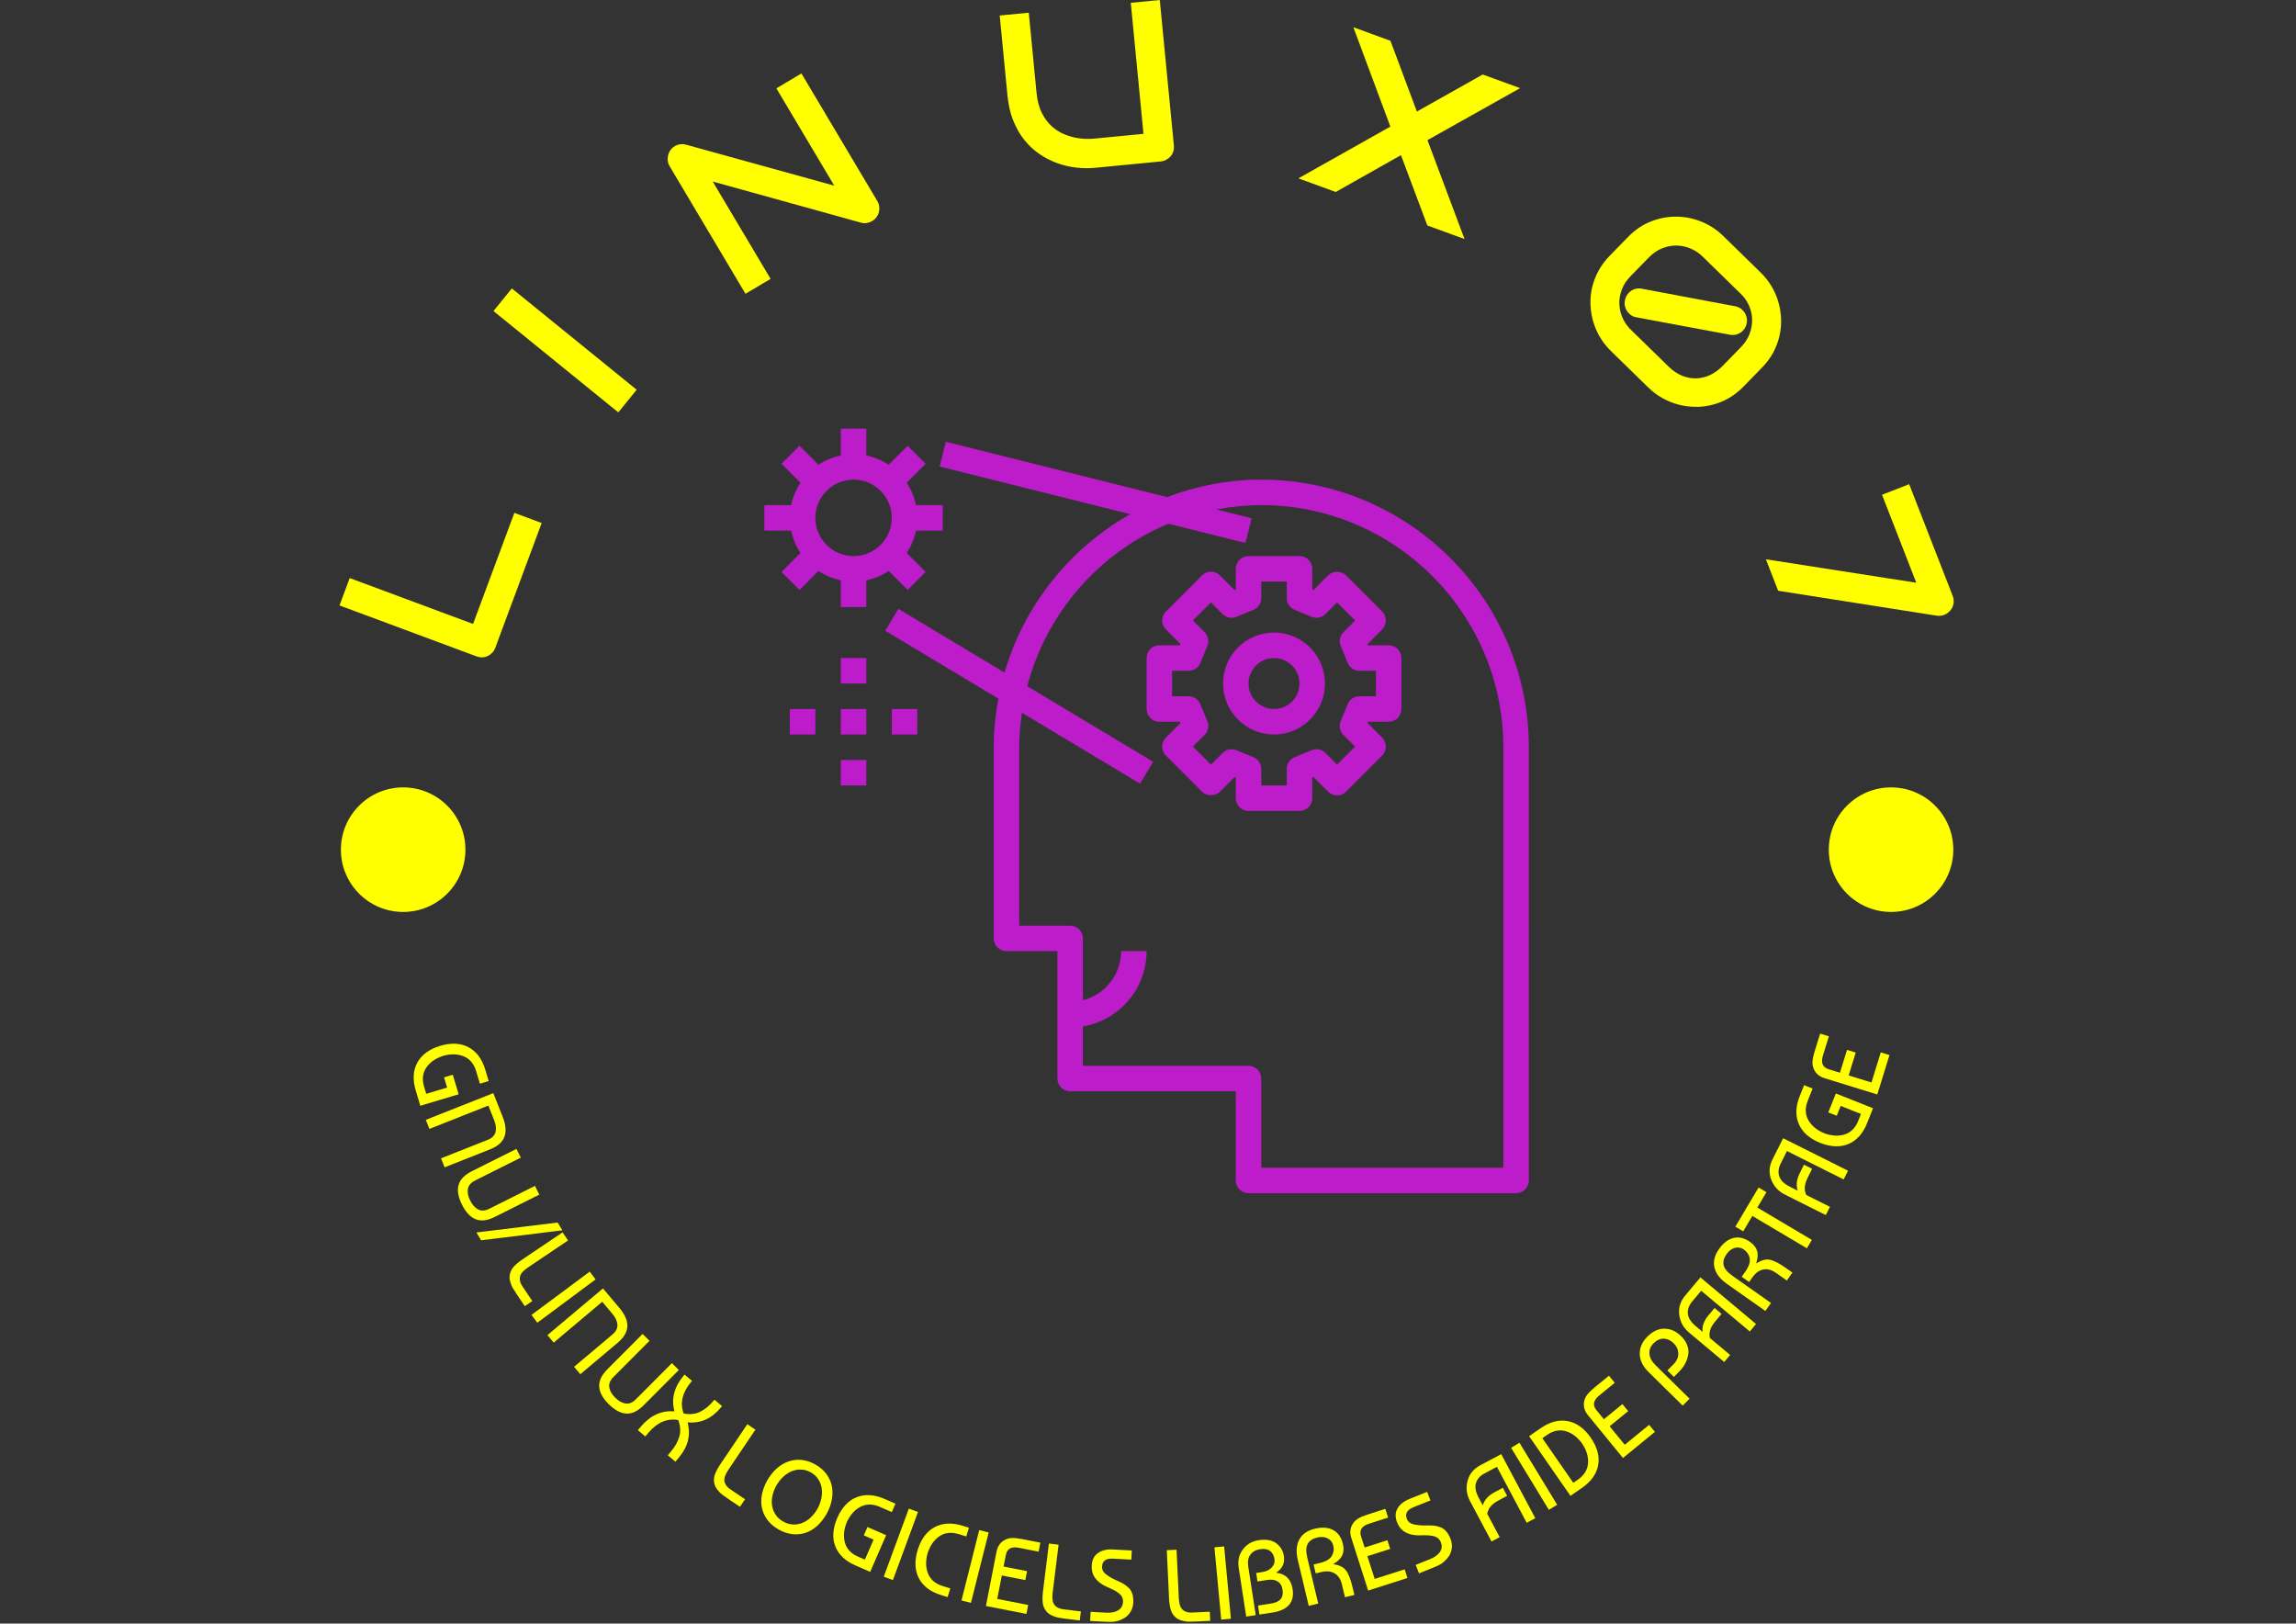 <svg xmlns="http://www.w3.org/2000/svg" version="1.1" xmlns:xlink="http://www.w3.org/1999/xlink" xmlns:svgjs="http://svgjs.dev/svgjs" width="1000" height="707" viewBox="0 0 1000 707"><rect x="0" y="0" width="1000" height="707" fill="#333333" stroke="none"/><g transform="matrix(1,0,0,1,-0.606,-0.353)"><svg viewBox="0 0 396 280" data-background-color="#111111" preserveAspectRatio="xMidYMid meet" height="707" width="1000" xmlns="http://www.w3.org/2000/svg" xmlns:xlink="http://www.w3.org/1999/xlink"><g id="tight-bounds" transform="matrix(1,0,0,1,0.24,0.14)"><svg viewBox="0 0 395.52 279.72" height="279.72" width="395.52"><g><svg viewBox="0 0 395.52 279.72" height="279.72" width="395.52"><g><svg viewBox="0 0 395.52 279.72" height="279.72" width="395.52"><g><svg viewBox="0 0 395.52 279.72" height="279.72" width="395.52"><g><svg viewBox="0 0 395.52 279.72" height="279.72" width="395.52"><g transform="matrix(1,0,0,1,131.829,73.929)"><svg viewBox="0 0 131.861 131.861" height="131.861" width="131.861"><g><svg xmlns="http://www.w3.org/2000/svg" xmlns:xlink="http://www.w3.org/1999/xlink" version="1.1" x="0" y="0" viewBox="2 2 60 60" style="enable-background:new 0 0 64 64;" xml:space="preserve" height="131.861" width="131.861" class="icon-o-0" data-fill-palette-color="accent" id="o-0"><path d="M41 6c-2.606 0-5.091 0.499-7.396 1.37L16.243 3.03l-0.485 1.94 14.959 3.74c-4.73 2.671-8.32 7.117-9.868 12.432l-8.333-5-1.029 1.715 8.879 5.327C20.136 24.424 20 25.696 20 27v15c0 0.552 0.448 1 1 1h4v10c0 0.552 0.448 1 1 1h13v7c0 0.552 0.448 1 1 1h21c0.552 0 1-0.448 1-1V27C62 15.42 52.58 6 41 6zM60 60H41v-7c0-0.552-0.448-1-1-1H27v-3.09c2.833-0.478 5-2.942 5-5.91h-2c0 1.858-1.28 3.411-3 3.858V42c0-0.552-0.448-1-1-1h-4V27c0-0.92 0.088-1.819 0.215-2.705l9.27 5.562 1.029-1.715-9.88-5.928c1.507-5.774 5.648-10.492 11.077-12.756l6.046 1.511 0.485-1.94-2.76-0.69C38.624 8.125 39.797 8 41 8c10.477 0 19 8.523 19 19V60z" fill="#bc1cc9" data-fill-palette-color="accent"></path><path d="M51 19h-1.625l-0.039-0.094 1.148-1.148c0.188-0.188 0.293-0.442 0.293-0.707s-0.105-0.52-0.293-0.707l-2.829-2.829c-0.375-0.375-1.039-0.375-1.414 0l-1.148 1.148L45 14.625V13c0-0.552-0.448-1-1-1h-4c-0.552 0-1 0.448-1 1v1.625l-0.094 0.039-1.148-1.148c-0.188-0.188-0.442-0.293-0.707-0.293s-0.52 0.105-0.707 0.293l-2.829 2.829c-0.188 0.188-0.293 0.442-0.293 0.707s0.105 0.52 0.293 0.707l1.148 1.148L34.625 19H33c-0.552 0-1 0.448-1 1v4c0 0.552 0.448 1 1 1h1.625l0.039 0.094-1.148 1.148c-0.188 0.188-0.293 0.442-0.293 0.707s0.105 0.52 0.293 0.707l2.829 2.829c0.375 0.375 1.039 0.375 1.414 0l1.148-1.148L39 29.375V31c0 0.552 0.448 1 1 1h4c0.552 0 1-0.448 1-1v-1.625l0.094-0.039 1.148 1.148c0.188 0.188 0.442 0.293 0.707 0.293s0.52-0.105 0.707-0.293l2.829-2.829c0.188-0.188 0.293-0.442 0.293-0.707s-0.105-0.52-0.293-0.707l-1.148-1.148L49.375 25H51c0.552 0 1-0.448 1-1v-4C52 19.448 51.552 19 51 19zM50 23h-1.294c-0.405 0-0.771 0.245-0.925 0.619l-0.548 1.33c-0.154 0.374-0.068 0.803 0.218 1.088l0.913 0.913-1.414 1.414-0.913-0.913c-0.286-0.286-0.716-0.372-1.088-0.218l-1.33 0.548C43.245 27.936 43 28.301 43 28.706V30h-2v-1.294c0-0.405-0.245-0.771-0.619-0.925l-1.33-0.548c-0.373-0.154-0.803-0.068-1.088 0.218l-0.913 0.913-1.414-1.414 0.913-0.913c0.286-0.285 0.372-0.714 0.218-1.088l-0.548-1.33C36.064 23.245 35.699 23 35.294 23H34v-2h1.294c0.405 0 0.771-0.245 0.925-0.619l0.548-1.33c0.154-0.374 0.068-0.803-0.218-1.088l-0.913-0.913 1.414-1.414 0.913 0.913c0.285 0.286 0.715 0.372 1.088 0.218l1.33-0.548C40.755 16.064 41 15.699 41 15.294V14h2v1.294c0 0.405 0.245 0.771 0.619 0.925l1.33 0.548c0.372 0.154 0.802 0.068 1.088-0.218l0.913-0.913 1.414 1.414-0.913 0.913c-0.286 0.285-0.372 0.714-0.218 1.088l0.548 1.33C47.936 20.755 48.301 21 48.706 21H50V23z" fill="#bc1cc9" data-fill-palette-color="accent"></path><path d="M42 18c-2.206 0-4 1.794-4 4s1.794 4 4 4 4-1.794 4-4S44.206 18 42 18zM42 24c-1.103 0-2-0.897-2-2s0.897-2 2-2 2 0.897 2 2S43.103 24 42 24z" fill="#bc1cc9" data-fill-palette-color="accent"></path><path d="M4.833 11.753l-1.49 1.49 1.414 1.414 1.49-1.49C6.771 13.515 7.363 13.769 8 13.899V16h2v-2.101c0.637-0.13 1.229-0.384 1.753-0.732l1.49 1.49 1.414-1.414-1.49-1.49c0.348-0.524 0.602-1.116 0.732-1.753H16V8h-2.101c-0.13-0.637-0.384-1.229-0.732-1.753l1.49-1.49-1.414-1.414-1.49 1.49C11.229 4.485 10.637 4.231 10 4.101V2H8v2.101c-0.637 0.13-1.229 0.384-1.753 0.732l-1.49-1.49L3.343 4.757l1.49 1.49C4.485 6.771 4.231 7.363 4.101 8H2v2h2.101C4.231 10.637 4.485 11.229 4.833 11.753zM9 6c1.654 0 3 1.346 3 3s-1.346 3-3 3-3-1.346-3-3S7.346 6 9 6z" fill="#bc1cc9" data-fill-palette-color="accent"></path><rect x="8" y="20" width="2" height="2" fill="#bc1cc9" data-fill-palette-color="accent"></rect><rect x="8" y="24" width="2" height="2" fill="#bc1cc9" data-fill-palette-color="accent"></rect><rect x="8" y="28" width="2" height="2" fill="#bc1cc9" data-fill-palette-color="accent"></rect><rect x="12" y="24" width="2" height="2" fill="#bc1cc9" data-fill-palette-color="accent"></rect><rect x="4" y="24" width="2" height="2" fill="#bc1cc9" data-fill-palette-color="accent"></rect></svg></g></svg></g><path d="M88.704 88.449L93.414 90.2 85.419 111.699C85.294 112.037 85.116 112.33 84.886 112.578 84.658 112.819 84.4 113.006 84.112 113.138 83.821 113.277 83.507 113.352 83.169 113.364 82.837 113.378 82.499 113.322 82.155 113.194V113.194L58.544 104.413 60.3 99.693 81.579 107.606ZM88.27 49.741L109.8 67.216 106.633 71.118 85.103 53.644ZM138.219 12.666L151.296 34.648C151.484 34.964 151.597 35.287 151.637 35.62 151.68 35.958 151.662 36.281 151.584 36.588 151.506 36.896 151.366 37.185 151.163 37.456 150.966 37.723 150.716 37.947 150.412 38.128V38.128C150.149 38.284 149.851 38.394 149.518 38.458 149.19 38.519 148.855 38.501 148.513 38.404V38.404L122.915 31.307 132.902 48.094 128.574 50.669 115.491 28.678C115.227 28.234 115.115 27.759 115.154 27.254 115.19 26.742 115.348 26.284 115.629 25.879V25.879C115.937 25.467 116.332 25.173 116.813 24.997 117.297 24.828 117.793 24.81 118.299 24.944V24.944L143.886 32.022 133.899 15.236ZM200.032 0L202.462 25.073C202.497 25.438 202.466 25.779 202.367 26.096 202.268 26.42 202.115 26.704 201.906 26.95 201.698 27.195 201.445 27.398 201.146 27.556 200.854 27.714 200.532 27.81 200.18 27.844V27.844L188.907 28.937C187.838 29.041 186.748 29.03 185.637 28.906 184.525 28.782 183.436 28.529 182.368 28.147 181.299 27.759 180.279 27.237 179.307 26.58 178.335 25.923 177.465 25.12 176.697 24.17 175.922 23.214 175.277 22.095 174.764 20.814 174.251 19.539 173.916 18.093 173.76 16.476V16.476L172.422 2.676 177.434 2.19 178.772 15.99C178.908 17.397 179.22 18.572 179.708 19.515 180.188 20.452 180.764 21.219 181.436 21.816 182.101 22.407 182.811 22.854 183.564 23.156 184.317 23.459 185.027 23.67 185.694 23.79 186.36 23.902 186.943 23.959 187.441 23.958 187.94 23.958 188.267 23.95 188.422 23.935V23.935L197.22 23.082 195.029 0.485ZM239.821 7.036L244.382 19.24 255.735 12.849 262.18 15.203 246.205 24.172 252.598 41.224 246.183 38.881 241.636 26.757 230.383 33.109 223.948 30.759 239.809 21.835 233.424 4.699ZM303.892 63.42L300.73 66.659C299.938 67.471 299.085 68.14 298.174 68.665 297.257 69.186 296.308 69.569 295.326 69.817 294.348 70.069 293.362 70.184 292.367 70.162 291.372 70.15 290.399 70.018 289.449 69.765 288.5 69.512 287.587 69.139 286.711 68.644 285.84 68.155 285.045 67.559 284.325 66.856V66.856L277.84 60.526C277.11 59.813 276.488 59.026 275.973 58.162 275.463 57.303 275.07 56.402 274.794 55.458 274.519 54.515 274.363 53.546 274.327 52.551 274.281 51.557 274.373 50.568 274.601 49.585 274.834 48.607 275.2 47.653 275.698 46.724 276.197 45.796 276.842 44.925 277.635 44.113V44.113L280.797 40.874C281.989 39.653 283.307 38.76 284.751 38.195 286.201 37.625 287.668 37.348 289.153 37.364 290.634 37.375 292.074 37.665 293.475 38.234 294.875 38.804 296.12 39.62 297.21 40.684V40.684L303.695 47.015C304.415 47.717 305.029 48.498 305.54 49.357 306.059 50.216 306.455 51.119 306.726 52.068 307.001 53.011 307.16 53.978 307.2 54.967 307.241 55.966 307.147 56.958 306.919 57.941 306.695 58.929 306.334 59.887 305.836 60.816 305.333 61.74 304.685 62.608 303.892 63.42ZM297.105 63.12L300.267 59.881C300.96 59.171 301.462 58.398 301.774 57.563 302.082 56.733 302.225 55.899 302.206 55.063 302.181 54.232 301.996 53.429 301.65 52.655 301.3 51.886 300.811 51.204 300.184 50.611V50.611L293.699 44.28C293.105 43.682 292.42 43.217 291.642 42.885 290.864 42.543 290.054 42.365 289.213 42.352 288.377 42.333 287.542 42.487 286.71 42.814 285.873 43.146 285.103 43.672 284.401 44.392V44.392L281.239 47.631C280.536 48.351 280.031 49.126 279.724 49.956 279.412 50.791 279.273 51.624 279.307 52.455 279.336 53.291 279.529 54.096 279.884 54.871 280.23 55.645 280.719 56.331 281.351 56.929V56.929L287.836 63.26C288.546 63.953 289.306 64.463 290.118 64.79 290.919 65.117 291.726 65.273 292.538 65.258 293.35 65.234 294.148 65.044 294.932 64.689 295.716 64.324 296.44 63.801 297.105 63.12ZM301.276 55.723V55.723C301.218 56.065 301.094 56.377 300.906 56.658 300.726 56.939 300.503 57.167 300.236 57.344 299.969 57.529 299.67 57.656 299.34 57.722 299.018 57.788 298.682 57.788 298.33 57.72V57.72L282.276 54.727C282.006 54.691 281.765 54.617 281.552 54.505 281.344 54.387 281.152 54.243 280.977 54.072V54.072C280.681 53.782 280.465 53.439 280.331 53.041 280.201 52.639 280.179 52.229 280.265 51.809V51.809C280.324 51.468 280.445 51.158 280.629 50.882 280.808 50.601 281.031 50.368 281.298 50.182 281.556 49.996 281.847 49.868 282.173 49.797 282.494 49.721 282.828 49.719 283.175 49.792V49.792L299.259 52.814C299.591 52.872 299.9 52.993 300.186 53.177 300.462 53.361 300.693 53.587 300.879 53.854 301.055 54.121 301.181 54.415 301.257 54.736 301.329 55.062 301.335 55.391 301.276 55.723ZM336.406 105.264V105.264C336.114 105.619 335.762 105.876 335.351 106.037 334.933 106.2 334.499 106.248 334.051 106.182V106.182L306.697 101.883 304.584 96.459 330.523 100.499 324.613 85.33 329.296 83.505 336.802 102.769C336.964 103.187 337.013 103.62 336.947 104.069 336.881 104.518 336.701 104.916 336.406 105.264ZM73.133 187.412V187.412L73.502 188.643 77.105 187.562 76.578 185.804 78.082 185.353 79.092 188.721 72.482 190.705 71.691 188.069C71.14 186.233 71.228 184.635 71.955 183.274 72.691 181.918 74.01 180.947 75.914 180.362V180.362C77.825 179.803 79.458 179.888 80.812 180.617 82.174 181.35 83.131 182.635 83.682 184.471V184.471L84.273 186.443 82.76 186.897 82.107 184.72C81.728 183.457 81.016 182.61 79.971 182.178 78.928 181.753 77.748 181.724 76.432 182.09V182.09C75.125 182.511 74.153 183.186 73.517 184.115 72.882 185.05 72.754 186.149 73.133 187.412ZM84.22 190.673L74.048 194.696 73.43 193.132 85.071 188.528 86.695 192.633C87.237 194.004 87.332 195.15 86.98 196.072 86.635 196.99 85.802 197.711 84.481 198.233V198.233L76.669 201.323 76.054 199.768 84.084 196.592C84.836 196.295 85.291 195.848 85.45 195.252 85.603 194.658 85.53 193.985 85.233 193.233V193.233ZM84.372 208.471L92.257 204.523 93.01 206.028 85.334 209.87C84.064 210.506 82.97 210.643 82.052 210.282 81.128 209.924 80.334 209.082 79.671 207.757 79.011 206.438 78.816 205.305 79.086 204.356 79.35 203.411 80.117 202.62 81.387 201.985V201.985L89.063 198.142 89.816 199.646 81.93 203.594C81.207 203.956 80.792 204.441 80.686 205.049 80.583 205.647 80.714 206.311 81.079 207.041V207.041C81.45 207.782 81.91 208.297 82.457 208.586 83.01 208.871 83.648 208.833 84.372 208.471ZM96.17 210.839L96.984 212.181 82.972 213.907 82.153 212.556ZM90.099 221.856L91.801 224.385 90.499 225.262 89.042 223.097C88.772 222.696 88.566 222.372 88.424 222.124 88.28 221.885 88.145 221.558 88.021 221.142 87.887 220.724 87.845 220.326 87.894 219.949V219.949C87.986 219.355 88.23 218.847 88.625 218.425 89.021 218.003 89.535 217.579 90.167 217.154V217.154L97.026 212.538 97.965 213.933 91.14 218.527C90.564 218.914 90.155 219.279 89.912 219.624V219.624C89.483 220.289 89.545 221.033 90.099 221.856ZM102.712 220.656L92.665 228.123 91.661 226.773 101.709 219.306ZM103.862 224.507L95.492 231.55 94.409 230.262 103.988 222.203 106.83 225.58C107.78 226.709 108.234 227.766 108.192 228.751 108.156 229.732 107.595 230.679 106.508 231.594V231.594L100.08 237.002 99.004 235.723 105.611 230.164C106.23 229.643 106.52 229.075 106.481 228.459 106.437 227.847 106.155 227.232 105.634 226.613V226.613ZM109.653 241.336L115.878 235.09 117.069 236.278 111.01 242.358C110.007 243.364 109.013 243.841 108.028 243.79 107.038 243.743 106.018 243.197 104.969 242.151 103.924 241.11 103.38 240.097 103.335 239.112 103.285 238.132 103.761 237.139 104.764 236.133V236.133L110.824 230.053 112.015 231.24 105.79 237.486C105.219 238.059 104.98 238.65 105.072 239.261 105.165 239.861 105.5 240.449 106.077 241.025V241.025C106.664 241.61 107.263 241.953 107.874 242.053 108.489 242.148 109.082 241.909 109.653 241.336ZM117.918 237.228V237.228L118.056 237.064 119.344 238.145 119.207 238.309C117.673 240.136 117.239 241.959 117.905 243.778V243.778C118.965 243.984 119.907 243.887 120.73 243.487 121.55 243.092 122.333 242.45 123.08 241.56V241.56L123.218 241.396 124.53 242.497 124.287 242.786C122.692 244.686 120.79 245.525 118.581 245.303V245.303C119.165 247.462 118.669 249.48 117.091 251.36V251.36L116.482 252.086 115.17 250.985 115.675 250.384C116.417 249.499 116.914 248.616 117.165 247.735 117.416 246.855 117.348 245.91 116.961 244.902V244.902C115.055 244.562 113.335 245.306 111.801 247.133V247.133L111.297 247.734 110.008 246.653 110.513 246.052C112.151 244.1 114.088 243.219 116.324 243.409V243.409C115.731 241.261 116.262 239.201 117.918 237.228ZM125.971 256.861L128.498 258.565 127.62 259.867 125.456 258.408C125.056 258.138 124.744 257.915 124.518 257.739 124.295 257.572 124.047 257.319 123.776 256.98 123.495 256.643 123.306 256.291 123.21 255.922V255.922C123.072 255.337 123.107 254.775 123.315 254.235 123.524 253.695 123.84 253.11 124.266 252.478V252.478L128.888 245.623 130.283 246.564 125.683 253.385C125.296 253.96 125.054 254.452 124.958 254.863V254.863C124.81 255.641 125.148 256.307 125.971 256.861ZM140.996 260.197V260.197C141.308 259.609 141.528 259.011 141.654 258.405 141.785 257.794 141.804 257.206 141.713 256.642 141.623 256.078 141.423 255.563 141.115 255.096 140.804 254.62 140.373 254.228 139.82 253.921V253.921C139.268 253.614 138.71 253.456 138.148 253.447 137.583 253.428 137.037 253.529 136.51 253.749 135.983 253.969 135.494 254.296 135.043 254.73 134.596 255.157 134.204 255.659 133.868 256.235V256.235C133.55 256.835 133.329 257.435 133.205 258.035 133.082 258.635 133.07 259.208 133.171 259.754 133.269 260.306 133.478 260.811 133.799 261.27 134.11 261.73 134.542 262.114 135.094 262.422V262.422C135.647 262.729 136.204 262.894 136.766 262.919 137.318 262.946 137.854 262.856 138.375 262.647 138.892 262.445 139.372 262.133 139.817 261.711 140.261 261.289 140.654 260.785 140.996 260.197ZM132.291 255.358V255.358C132.782 254.503 133.347 253.795 133.986 253.232 134.622 252.676 135.303 252.277 136.028 252.035 136.751 251.784 137.497 251.701 138.266 251.786 139.038 251.866 139.811 252.12 140.583 252.549V252.549C141.343 252.972 141.964 253.492 142.445 254.109 142.929 254.721 143.259 255.401 143.433 256.151 143.604 256.892 143.621 257.679 143.484 258.513 143.344 259.353 143.041 260.206 142.574 261.074V261.074C142.08 261.935 141.519 262.642 140.893 263.196 140.266 263.749 139.598 264.14 138.888 264.367 138.169 264.598 137.422 264.668 136.647 264.58 135.872 264.491 135.099 264.232 134.327 263.803V263.803C133.554 263.373 132.926 262.853 132.442 262.241 131.957 261.63 131.626 260.96 131.448 260.231 131.261 259.505 131.237 258.73 131.377 257.905 131.516 257.081 131.821 256.232 132.291 255.358ZM147.987 268.463V268.463L149.165 268.976 150.665 265.526 148.983 264.794 149.609 263.355 152.834 264.757 150.082 271.086 147.558 269.989C145.8 269.224 144.636 268.125 144.067 266.692 143.506 265.255 143.616 263.62 144.398 261.789V261.789C145.204 259.968 146.323 258.776 147.754 258.212 149.194 257.645 150.792 257.744 152.55 258.508V258.508L154.438 259.329 153.808 260.778 151.723 259.872C150.514 259.346 149.408 259.343 148.404 259.862 147.406 260.385 146.622 261.267 146.052 262.508V262.508C145.53 263.778 145.418 264.956 145.717 266.042 146.021 267.13 146.778 267.938 147.987 268.463ZM158.328 260.756L154.002 272.503 152.424 271.922 156.749 260.174ZM158.271 267.302V267.302C158.868 265.403 159.847 264.093 161.205 263.373 162.573 262.648 164.172 262.567 166.005 263.13V263.13L167.115 263.471 166.651 264.982 165.336 264.578C164.075 264.19 162.975 264.311 162.036 264.939 161.103 265.57 160.423 266.534 159.995 267.832V267.832C159.618 269.152 159.639 270.335 160.057 271.381 160.482 272.429 161.324 273.146 162.584 273.533V273.533L163.9 273.937 163.439 275.438 162.328 275.097C160.496 274.534 159.217 273.572 158.49 272.211 157.772 270.846 157.699 269.21 158.271 267.302ZM170.519 264.292L167.46 276.432 165.829 276.02 168.888 263.881ZM177.33 276.794L177.029 278.335 170.045 276.97 171.874 267.615C172.043 266.748 172.452 266.108 173.101 265.695V265.695C173.55 265.415 174.019 265.268 174.507 265.253 174.994 265.237 175.578 265.296 176.259 265.429V265.429L179.43 266.049 179.127 267.6 175.725 266.935C174.438 266.683 173.689 267.094 173.48 268.168V268.168L173.088 270.169 177.14 270.961 176.839 272.502 172.787 271.71 171.997 275.752ZM183.397 277.538L186.422 277.912 186.23 279.47 183.64 279.15C183.161 279.091 182.781 279.034 182.5 278.978 182.225 278.931 181.89 278.817 181.494 278.638 181.091 278.465 180.763 278.236 180.511 277.952V277.952C180.123 277.493 179.899 276.975 179.84 276.4 179.781 275.824 179.798 275.158 179.892 274.403V274.403L180.907 266.198 182.576 266.404 181.566 274.569C181.481 275.257 181.489 275.806 181.589 276.215V276.215C181.81 276.975 182.413 277.416 183.397 277.538ZM191.937 267.225L195.205 267.401 195.12 268.978 191.954 268.808C190.753 268.744 190.126 269.2 190.074 270.177V270.177C190.045 270.7 190.286 271.155 190.796 271.543 191.306 271.938 192.007 272.326 192.898 272.708V272.708C193.29 272.885 193.625 273.06 193.901 273.231 194.177 273.41 194.455 273.635 194.733 273.909 195.003 274.189 195.199 274.54 195.319 274.961 195.44 275.376 195.486 275.852 195.457 276.388V276.388C195.425 276.985 195.271 277.511 194.994 277.966 194.718 278.421 194.376 278.773 193.968 279.024 193.56 279.267 193.149 279.446 192.734 279.56 192.313 279.673 191.905 279.726 191.511 279.718V279.718C191.347 279.723 191.109 279.717 190.797 279.7V279.7L188.018 279.551 188.102 277.983 190.83 278.13C191.638 278.173 192.309 278.039 192.843 277.728 193.37 277.416 193.651 276.931 193.687 276.272V276.272C193.704 275.953 193.648 275.668 193.518 275.416 193.389 275.164 193.197 274.943 192.941 274.752 192.68 274.554 192.413 274.383 192.142 274.239 191.871 274.095 191.542 273.942 191.156 273.778V273.778C191.05 273.731 190.967 273.696 190.907 273.673V273.673C189.079 272.86 188.208 271.642 188.295 270.02V270.02C188.349 269.023 188.712 268.294 189.383 267.833 190.047 267.372 190.899 267.169 191.937 267.225ZM205.613 278.106L208.658 277.964 208.731 279.532 206.124 279.654C205.642 279.676 205.258 279.684 204.972 279.677 204.693 279.676 204.343 279.621 203.923 279.512 203.496 279.409 203.135 279.239 202.838 279.001V279.001C202.377 278.614 202.07 278.142 201.914 277.585 201.759 277.027 201.664 276.368 201.628 275.608V275.608L201.243 267.349 202.924 267.271 203.307 275.489C203.339 276.181 203.439 276.721 203.607 277.108V277.108C203.953 277.82 204.621 278.152 205.613 278.106ZM211.134 266.702L212.301 279.167 210.626 279.323 209.459 266.859ZM215.289 270.155L216.583 278.548 214.941 278.801 213.641 270.368C213.454 269.159 213.695 268.111 214.363 267.224 215.024 266.338 215.932 265.806 217.087 265.628V265.628C218.364 265.432 219.37 265.603 220.107 266.143 220.851 266.688 221.295 267.428 221.439 268.361V268.361C221.622 269.55 221.2 270.489 220.171 271.177V271.177L220.182 271.247C221.767 271.45 222.689 272.387 222.947 274.06V274.06C223.299 276.344 222.125 277.694 219.425 278.11V278.11L217.218 278.45 216.979 276.899 219.175 276.56C219.988 276.435 220.557 276.178 220.883 275.791 221.207 275.398 221.313 274.838 221.201 274.112V274.112C221.103 273.474 220.822 273.016 220.36 272.736 219.904 272.456 219.327 272.369 218.628 272.477V272.477L216.885 272.746 216.66 271.285 217.788 271.111C218.427 271.013 218.944 270.754 219.34 270.335 219.743 269.916 219.899 269.414 219.809 268.829V268.829C219.721 268.258 219.473 267.812 219.066 267.489 218.659 267.167 218.069 267.066 217.297 267.185V267.185C216.585 267.294 216.041 267.605 215.666 268.117 215.284 268.63 215.159 269.309 215.289 270.155ZM227.363 276.557L225.726 276.947 223.84 269.033C223.506 267.632 223.59 266.459 224.092 265.515 224.601 264.576 225.494 263.954 226.77 263.65V263.65C228.053 263.345 229.116 263.423 229.96 263.886 230.796 264.343 231.349 265.141 231.62 266.278V266.278C231.795 267.012 231.762 267.652 231.522 268.198 231.289 268.743 230.784 269.247 230.007 269.712V269.712L230.024 269.781C230.977 269.911 231.676 270.25 232.122 270.801 232.561 271.353 232.949 272.34 233.288 273.761V273.761L233.6 275.07 231.974 275.458 231.444 273.236C231.233 272.351 230.818 271.723 230.199 271.353 229.585 270.976 228.809 270.899 227.87 271.123V271.123L226.928 271.347 226.564 269.82 227.556 269.584C228.666 269.319 229.382 268.907 229.703 268.349 230.026 267.797 230.112 267.207 229.962 266.579V266.579C229.822 265.99 229.498 265.568 228.99 265.312 228.48 265.049 227.878 265 227.184 265.166V265.166C226.384 265.356 225.837 265.728 225.542 266.28 225.253 266.824 225.231 267.612 225.476 268.643V268.643ZM242.275 270.652L242.754 272.147 235.977 274.316 233.071 265.238C232.801 264.397 232.851 263.638 233.22 262.964V262.964C233.479 262.502 233.819 262.148 234.239 261.899 234.659 261.65 235.199 261.42 235.859 261.209V261.209L238.937 260.224 239.419 261.729 236.118 262.785C234.868 263.185 234.411 263.906 234.744 264.948V264.948L235.366 266.89 239.298 265.632 239.777 267.127 235.844 268.386 237.1 272.308ZM243.102 258.514L246.138 257.294 246.728 258.76 243.786 259.942C242.67 260.391 242.294 261.069 242.659 261.977V261.977C242.854 262.463 243.265 262.774 243.891 262.911 244.52 263.053 245.319 263.11 246.288 263.079V263.079C246.718 263.074 247.095 263.091 247.418 263.13 247.744 263.175 248.091 263.263 248.458 263.393 248.822 263.533 249.147 263.768 249.434 264.1 249.719 264.425 249.961 264.837 250.161 265.335V265.335C250.384 265.89 250.466 266.432 250.408 266.96 250.35 267.489 250.188 267.953 249.924 268.353 249.657 268.746 249.36 269.081 249.032 269.359 248.698 269.64 248.351 269.86 247.99 270.02V270.02C247.844 270.093 247.626 270.188 247.335 270.305V270.305L244.753 271.343 244.168 269.886 246.703 268.867C247.453 268.566 248.005 268.161 248.357 267.653 248.703 267.148 248.754 266.589 248.508 265.977V265.977C248.389 265.681 248.217 265.446 247.994 265.272 247.77 265.098 247.502 264.979 247.19 264.914 246.87 264.845 246.556 264.802 246.249 264.787 245.942 264.771 245.58 264.77 245.161 264.785V264.785C245.045 264.787 244.954 264.791 244.89 264.794V264.794C242.89 264.829 241.587 264.093 240.981 262.586V262.586C240.608 261.659 240.629 260.845 241.043 260.144 241.451 259.445 242.137 258.902 243.102 258.514ZM256.511 261.065L258.661 265.106 257.257 265.853 253.561 258.905C252.957 257.771 252.809 256.611 253.117 255.423 253.421 254.23 254.152 253.325 255.31 252.709V252.709L258.928 250.784 264.808 261.836 263.323 262.626 258.185 252.969 256.052 254.104C255.284 254.513 254.792 255.063 254.575 255.756 254.356 256.458 254.508 257.3 255.032 258.284V258.284L255.745 259.625C256.01 258.691 256.689 257.934 257.781 257.353V257.353L259.212 256.592 259.949 257.978 258.518 258.739C257.906 259.065 257.448 259.404 257.144 259.759 256.837 260.107 256.626 260.543 256.511 261.065ZM262.075 248.823L268.583 259.517 267.146 260.391 260.638 249.697ZM274.368 247.94V247.94C275.497 249.581 275.924 251.162 275.648 252.685 275.374 254.198 274.446 255.503 272.865 256.598V256.598L270.871 257.981 263.74 247.692 265.734 246.31C267.314 245.214 268.863 244.806 270.38 245.086 271.899 245.356 273.228 246.308 274.368 247.94ZM271.359 255.732L272.147 255.186C273.236 254.431 273.822 253.492 273.903 252.369 273.99 251.242 273.651 250.108 272.885 248.968V248.968C272.09 247.857 271.15 247.145 270.064 246.831 268.984 246.513 267.899 246.731 266.81 247.486V247.486L266.022 248.032ZM284.445 245.731L285.439 246.946 279.931 251.451 273.896 244.073C273.337 243.389 273.105 242.666 273.201 241.903V241.903C273.272 241.379 273.458 240.924 273.757 240.538 274.057 240.153 274.475 239.741 275.011 239.302V239.302L277.513 237.256 278.513 238.479 275.83 240.674C274.815 241.504 274.654 242.343 275.347 243.19V243.19L276.637 244.768 279.833 242.154 280.827 243.369 277.631 245.983 280.239 249.171ZM285.498 235.402L291.415 241.22 290.235 242.419 284.37 236.651C283.366 235.664 282.851 234.628 282.822 233.542 282.794 232.447 283.218 231.453 284.095 230.562V230.562C285.029 229.612 286.025 229.142 287.082 229.153 288.14 229.163 289.09 229.583 289.933 230.412V230.412C290.461 230.931 290.826 231.476 291.028 232.046 291.23 232.626 291.278 233.183 291.172 233.718 291.07 234.247 290.89 234.746 290.629 235.214 290.374 235.678 290.05 236.108 289.66 236.506V236.506L288.716 237.465 287.589 236.357 288.669 235.26C289.226 234.693 289.495 234.075 289.475 233.407 289.45 232.744 289.179 232.158 288.66 231.648V231.648C288.151 231.148 287.587 230.888 286.967 230.869 286.342 230.846 285.753 231.115 285.2 231.677V231.677C284.666 232.22 284.431 232.827 284.495 233.5 284.563 234.177 284.897 234.811 285.498 235.402ZM294.905 230.74L298.414 233.679 297.393 234.898 291.36 229.845C290.375 229.021 289.802 228 289.641 226.784 289.476 225.564 289.814 224.451 290.656 223.445V223.445L293.287 220.303 302.885 228.341 301.805 229.631 293.419 222.607 291.867 224.46C291.309 225.127 291.059 225.822 291.118 226.545 291.178 227.278 291.636 228.002 292.49 228.718V228.718L293.655 229.693C293.55 228.728 293.895 227.771 294.689 226.823V226.823L295.73 225.58 296.933 226.588 295.892 227.831C295.447 228.362 295.15 228.849 295.001 229.292 294.847 229.73 294.815 230.213 294.905 230.74ZM305.464 224.717L304.495 226.092 297.845 221.406C296.667 220.576 295.954 219.641 295.706 218.602 295.467 217.56 295.725 216.503 296.481 215.431V215.431C297.24 214.353 298.089 213.709 299.028 213.497 299.957 213.288 300.9 213.519 301.855 214.193V214.193C302.472 214.627 302.871 215.129 303.052 215.697 303.238 216.26 303.193 216.973 302.918 217.835V217.835L302.976 217.876C303.776 217.342 304.526 217.134 305.224 217.252 305.919 217.376 306.863 217.858 308.057 218.7V218.7L309.157 219.475 308.194 220.842 306.328 219.527C305.583 219.002 304.857 218.806 304.148 218.938 303.438 219.062 302.805 219.518 302.249 220.306V220.306L301.691 221.098 300.408 220.194 300.995 219.36C301.653 218.427 301.917 217.645 301.788 217.014 301.665 216.386 301.339 215.887 300.811 215.515V215.515C300.317 215.166 299.794 215.064 299.244 215.208 298.688 215.349 298.204 215.71 297.793 216.294V216.294C297.32 216.966 297.155 217.607 297.299 218.216 297.442 218.815 297.947 219.42 298.814 220.031V220.031ZM302.247 209.703L300.671 212.36 299.312 211.554 303.322 204.794 304.681 205.6 303.105 208.256 312.513 213.836 311.655 215.283ZM311.537 206.08L315.63 208.131 314.918 209.553 307.881 206.028C306.733 205.452 305.94 204.591 305.503 203.445 305.06 202.296 305.133 201.135 305.72 199.962V199.962L307.556 196.298 318.749 201.905 317.995 203.409 308.215 198.51 307.133 200.67C306.743 201.448 306.661 202.182 306.885 202.872 307.112 203.571 307.724 204.17 308.721 204.67V204.67L310.079 205.35C309.755 204.435 309.869 203.424 310.423 202.318V202.318L311.149 200.869 312.553 201.572 311.827 203.022C311.516 203.641 311.34 204.184 311.297 204.649 311.248 205.111 311.328 205.588 311.537 206.08ZM320.504 193.306V193.306L320.979 192.113 317.483 190.723 316.805 192.428 315.346 191.848 316.645 188.58 323.059 191.129 322.042 193.687C321.334 195.468 320.273 196.666 318.858 197.281 317.44 197.888 315.803 197.829 313.947 197.107V197.107C312.102 196.358 310.875 195.278 310.266 193.866 309.653 192.445 309.701 190.844 310.409 189.063V189.063L311.169 187.149 312.638 187.733 311.798 189.846C311.311 191.071 311.343 192.177 311.894 193.164 312.448 194.145 313.354 194.9 314.614 195.43V195.43C315.9 195.912 317.08 195.986 318.156 195.653 319.235 195.314 320.017 194.531 320.504 193.306ZM324.397 181.493L325.897 181.957 323.796 188.755 314.689 185.94C313.845 185.679 313.252 185.204 312.91 184.515V184.515C312.68 184.039 312.584 183.557 312.62 183.071 312.657 182.584 312.778 182.009 312.982 181.347V181.347L313.937 178.26 315.446 178.726 314.423 182.038C314.035 183.291 314.364 184.079 315.41 184.402V184.402L317.358 185.004 318.577 181.06 320.077 181.524 318.858 185.468 322.792 186.684ZM58.782 146.535C58.782 140.603 63.591 135.795 69.523 135.795 75.454 135.795 80.263 140.603 80.263 146.535 80.263 152.467 75.454 157.276 69.523 157.276 63.591 157.276 58.782 152.467 58.782 146.535ZM315.43 146.535C315.43 140.603 320.239 135.795 326.171 135.795 332.103 135.795 336.911 140.603 336.911 146.535 336.911 152.467 332.103 157.276 326.171 157.276 320.239 157.276 315.43 152.467 315.43 146.535Z" fill="#ffff00" data-fill-palette-color="primary"></path></svg></g></svg></g></svg></g></svg></g><defs></defs></svg><rect width="395.52" height="279.72" fill="none" stroke="none" visibility="hidden"></rect></g></svg></g></svg>